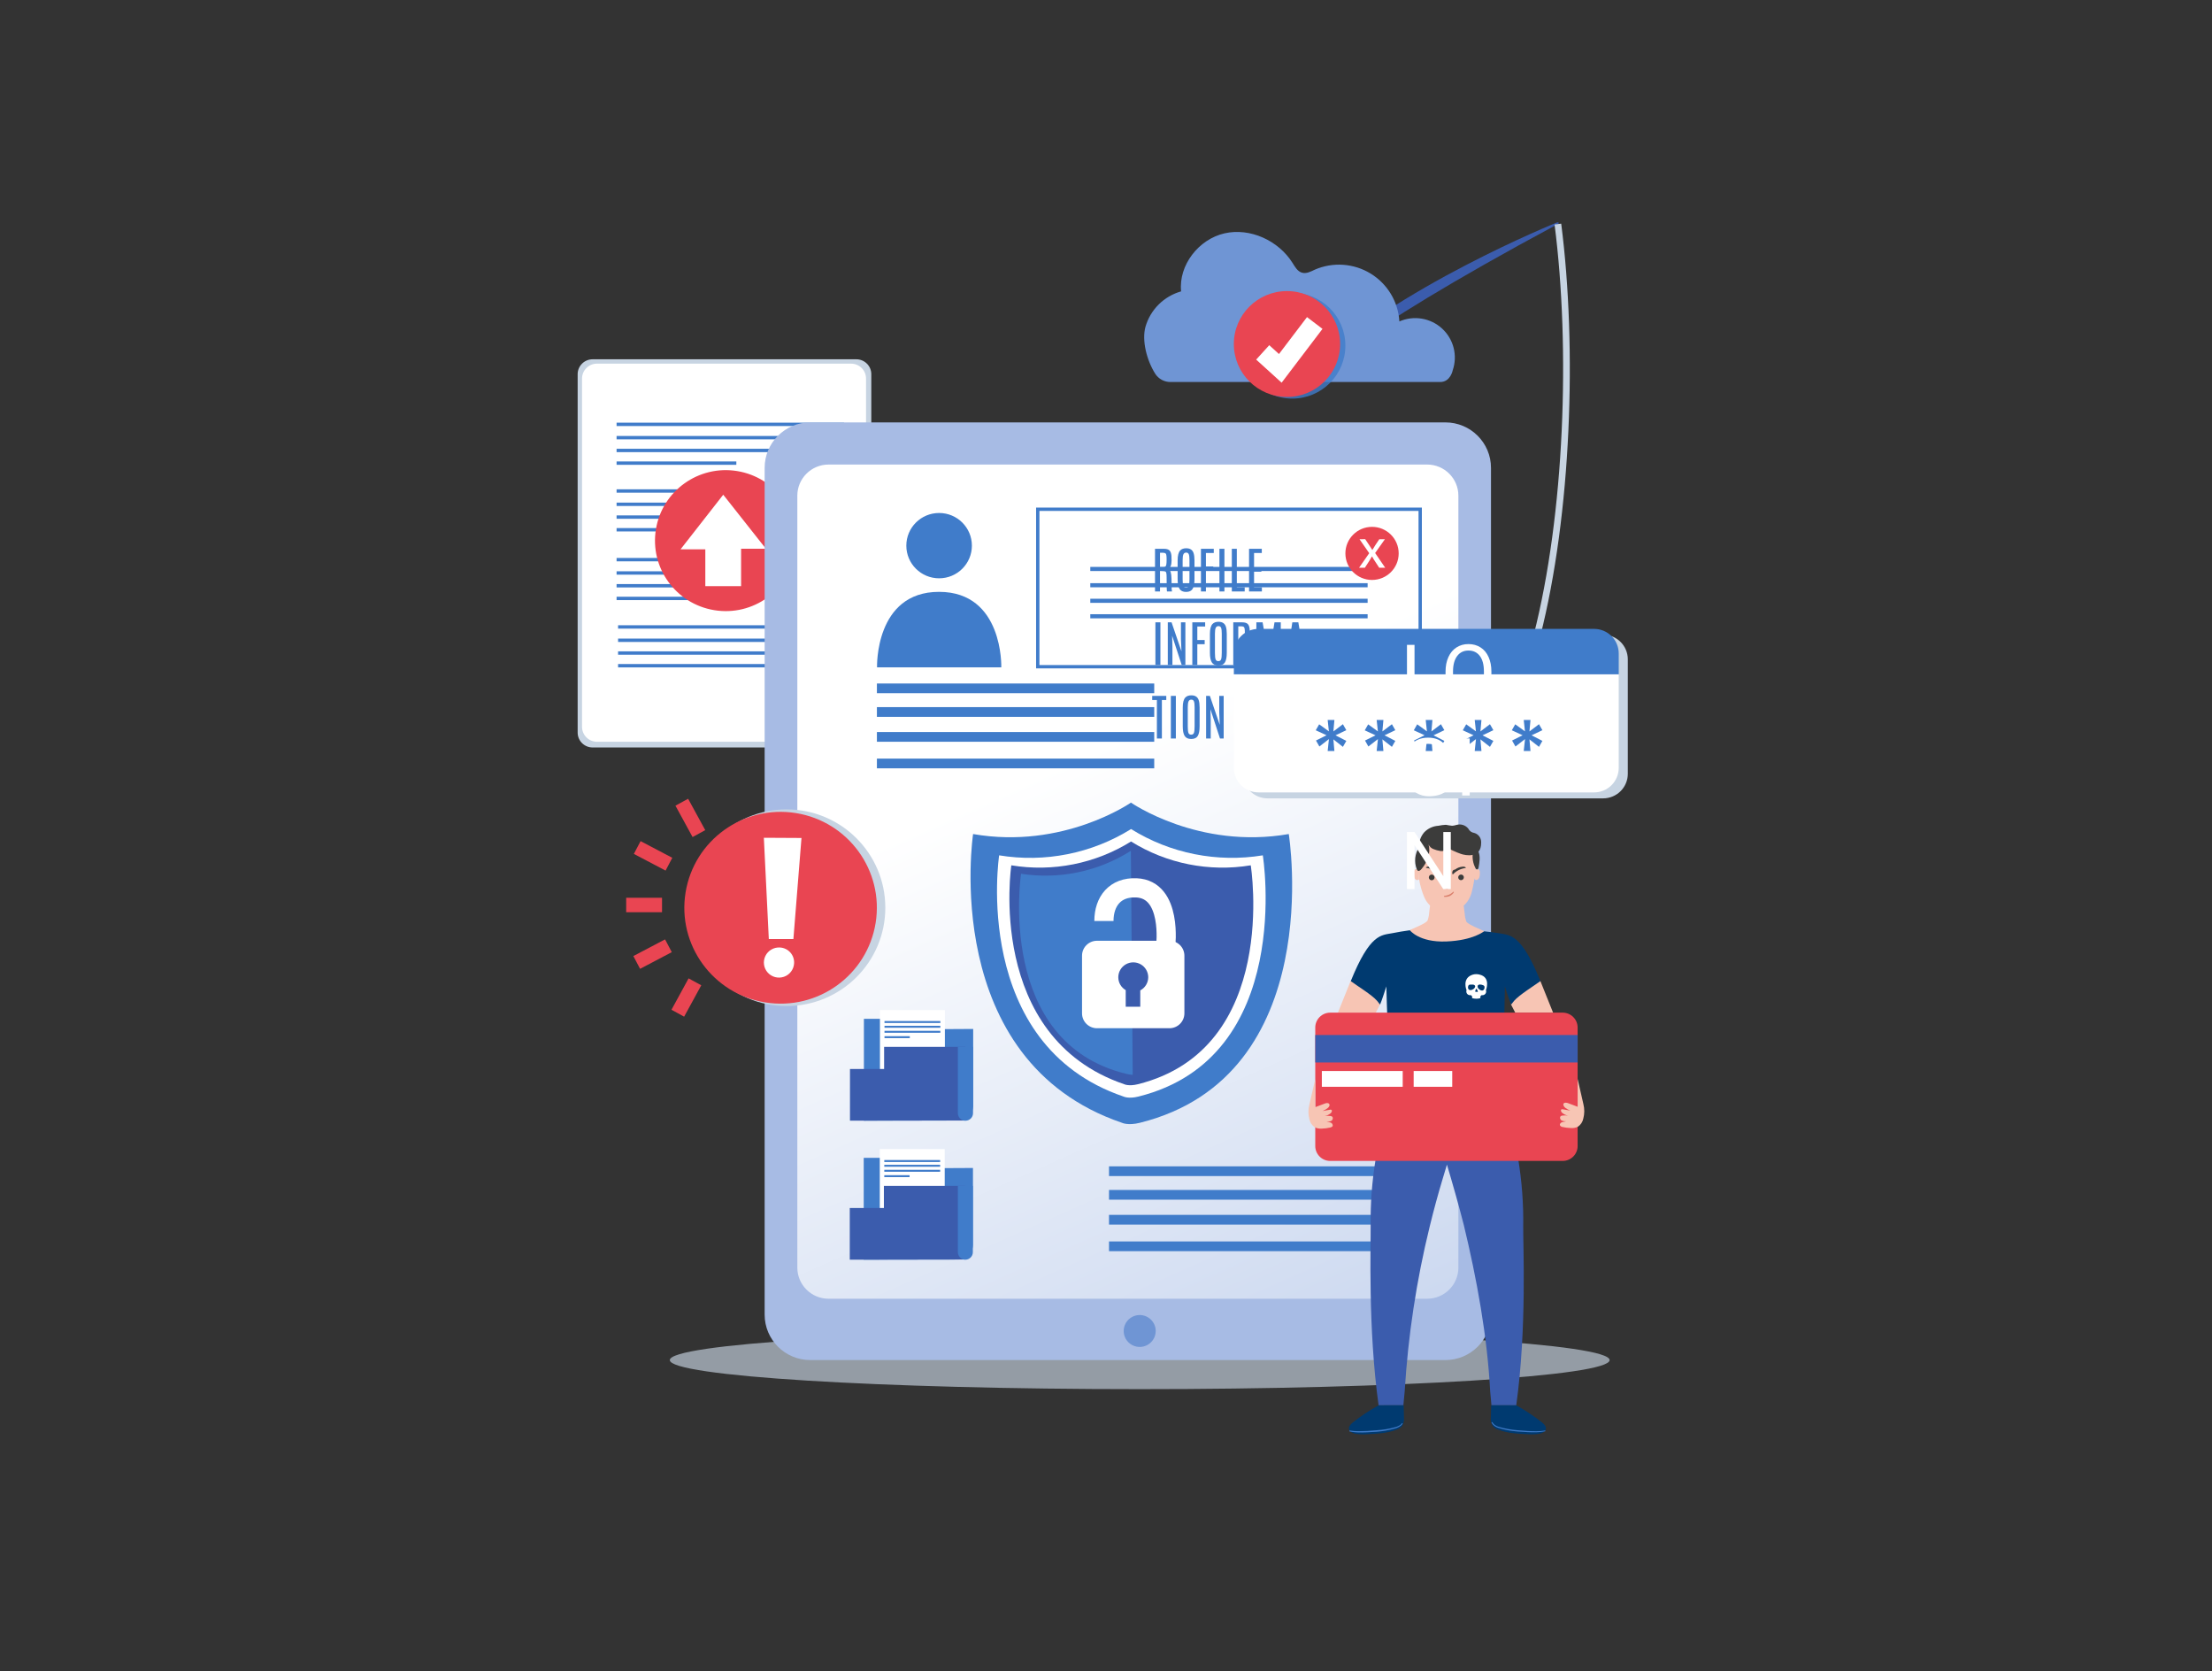 <svg width="331" height="250" viewBox="0 0 331 250" fill="none" xmlns="http://www.w3.org/2000/svg">
<rect x="0" y="0" width="331" height="250" fill="#333333" stroke="none"/>
<g clip-path="url(#clip0)">
<g style="mix-blend-mode:multiply">
<path d="M128.14 53.747H88.68C87.442 53.747 86.439 54.746 86.439 55.978V109.588C86.439 110.82 87.442 111.818 88.68 111.818H128.14C129.377 111.818 130.38 110.82 130.38 109.588V55.978C130.38 54.746 129.377 53.747 128.14 53.747Z" fill="#C7D4E2"/>
</g>
<path d="M127.351 54.399H89.334C88.097 54.399 87.094 55.398 87.094 56.63V108.731C87.094 109.963 88.097 110.962 89.334 110.962H127.351C128.589 110.962 129.591 109.963 129.591 108.731V56.63C129.591 55.398 128.589 54.399 127.351 54.399Z" fill="white"/>
<path d="M126.294 63.229H92.264V63.733H126.294V63.229Z" fill="#407CCA"/>
<path d="M126.294 65.219H92.264V65.723H126.294V65.219Z" fill="#407CCA"/>
<path d="M126.294 67.133H92.264V67.637H126.294V67.133Z" fill="#407CCA"/>
<path d="M110.184 69.029H92.264V69.533H110.184V69.029Z" fill="#407CCA"/>
<path d="M126.294 73.197H92.264V73.701H126.294V73.197Z" fill="#407CCA"/>
<path d="M126.294 75.186H92.264V75.691H126.294V75.186Z" fill="#407CCA"/>
<path d="M126.294 77.101H92.264V77.605H126.294V77.101Z" fill="#407CCA"/>
<path d="M126.294 78.997H92.264V79.501H126.294V78.997Z" fill="#407CCA"/>
<path d="M126.519 93.534H92.488V94.038H126.519V93.534Z" fill="#407CCA"/>
<path d="M126.519 95.528H92.488V96.032H126.519V95.528Z" fill="#407CCA"/>
<path d="M126.519 97.438H92.488V97.942H126.519V97.438Z" fill="#407CCA"/>
<path d="M126.519 99.334H92.488V99.838H126.519V99.334Z" fill="#407CCA"/>
<path d="M126.294 83.468H92.264V83.972H126.294V83.468Z" fill="#407CCA"/>
<path d="M126.294 85.462H92.264V85.966H126.294V85.462Z" fill="#407CCA"/>
<path d="M126.294 87.372H92.264V87.876H126.294V87.372Z" fill="#407CCA"/>
<path d="M109.543 89.268H92.264V89.772H109.543V89.268Z" fill="#407CCA"/>
<path d="M119.047 82.576C119.991 76.829 116.079 71.409 110.309 70.469C104.539 69.529 99.096 73.425 98.152 79.172C97.209 84.918 101.121 90.339 106.891 91.279C112.661 92.219 118.103 88.322 119.047 82.576Z" fill="#E94552"/>
<path d="M108.223 74.008L114.611 82.089H110.897V87.68H105.543V82.178H101.834L108.223 74.008Z" fill="white"/>
<g style="mix-blend-mode:multiply" opacity="0.65">
<path d="M170.545 207.807C209.378 207.807 240.859 205.862 240.859 203.461C240.859 201.061 209.378 199.115 170.545 199.115C131.711 199.115 100.23 201.061 100.23 203.461C100.23 205.862 131.711 207.807 170.545 207.807Z" fill="#C7D4E2"/>
</g>
<path d="M216.283 63.188H121.248C117.477 63.188 114.42 66.233 114.42 69.988V196.657C114.42 200.412 117.477 203.457 121.248 203.457H216.283C220.053 203.457 223.11 200.412 223.11 196.657V69.988C223.11 66.233 220.053 63.188 216.283 63.188Z" fill="#A7BBE4"/>
<path d="M213.553 69.493H123.988C121.405 69.493 119.311 71.579 119.311 74.151V189.625C119.311 192.198 121.405 194.283 123.988 194.283H213.553C216.136 194.283 218.23 192.198 218.23 189.625V74.151C218.23 71.579 216.136 69.493 213.553 69.493Z" fill="url(#paint0_linear)"/>
<path d="M172.94 199.107C172.94 199.579 172.8 200.04 172.536 200.433C172.273 200.825 171.898 201.131 171.461 201.312C171.023 201.493 170.541 201.54 170.076 201.448C169.611 201.356 169.184 201.128 168.848 200.795C168.513 200.461 168.285 200.035 168.193 199.572C168.1 199.109 168.148 198.629 168.329 198.193C168.51 197.757 168.818 197.384 169.212 197.122C169.606 196.859 170.069 196.719 170.543 196.719C171.179 196.721 171.788 196.973 172.237 197.42C172.686 197.867 172.939 198.474 172.94 199.107Z" fill="#6F95D4"/>
<path d="M131.24 99.83H149.832C149.832 99.83 150.177 88.546 140.527 88.537C130.877 88.528 131.24 99.83 131.24 99.83Z" fill="#407CCA"/>
<path d="M140.527 86.511C143.236 86.511 145.432 84.323 145.432 81.625C145.432 78.927 143.236 76.739 140.527 76.739C137.817 76.739 135.621 78.927 135.621 81.625C135.621 84.323 137.817 86.511 140.527 86.511Z" fill="#407CCA"/>
<path d="M172.717 102.248H131.219V103.702H172.717V102.248Z" fill="#407CCA"/>
<path d="M172.717 105.781H131.219V107.236H172.717V105.781Z" fill="#407CCA"/>
<path d="M172.717 109.507H131.219V110.962H172.717V109.507Z" fill="#407CCA"/>
<path d="M172.717 113.483H131.219V114.937H172.717V113.483Z" fill="#407CCA"/>
<path d="M207.45 174.477H165.951V175.931H207.45V174.477Z" fill="#407CCA"/>
<path d="M207.45 178.011H165.951V179.465H207.45V178.011Z" fill="#407CCA"/>
<path d="M207.45 181.736H165.951V183.191H207.45V181.736Z" fill="#407CCA"/>
<path d="M207.45 185.712H165.951V187.167H207.45V185.712Z" fill="#407CCA"/>
<path d="M169.24 120.06C169.24 120.06 159.11 127.118 145.612 124.767C145.612 124.767 140.464 158.615 167.887 167.962C167.887 167.962 168.783 168.409 170.575 167.962C198.692 160.957 192.85 124.767 192.85 124.767C179.351 127.118 169.226 120.06 169.226 120.06" fill="#407CCA"/>
<path d="M169.249 124.022C163.369 127.68 156.351 129.078 149.51 127.953C149.51 127.953 145.209 156.228 168.12 164.036C168.12 164.036 168.873 164.411 170.36 164.036C193.849 158.186 188.966 127.953 188.966 127.953C182.134 129.072 175.126 127.675 169.253 124.022" fill="white"/>
<path d="M169.253 125.878C163.916 129.202 157.543 130.471 151.333 129.447C151.333 129.447 147.435 155.108 168.223 162.193C168.223 162.193 168.908 162.532 170.27 162.193C191.59 156.884 187.16 129.447 187.16 129.447C180.949 130.472 174.577 129.203 169.24 125.878" fill="#3B5CAD"/>
<path d="M169.498 160.788C169.196 160.775 168.896 160.731 168.602 160.658C148.957 155.955 152.788 130.71 152.788 130.71C158.503 131.596 164.346 130.375 169.221 127.274L169.498 160.788Z" fill="#407CCA"/>
<path d="M174.991 140.732H164.154C162.917 140.732 161.914 141.731 161.914 142.963V151.587C161.914 152.82 162.917 153.818 164.154 153.818H174.991C176.228 153.818 177.231 152.82 177.231 151.587V142.963C177.231 141.731 176.228 140.732 174.991 140.732Z" fill="white"/>
<path d="M174.427 141.557C174.427 141.557 175.485 133.052 170.041 132.816C166.874 132.678 165.189 134.828 165.189 137.778" stroke="white" stroke-width="2.87" stroke-miterlimit="10"/>
<path d="M171.82 146.184C171.818 145.793 171.713 145.41 171.516 145.072C171.319 144.734 171.036 144.454 170.696 144.259C170.356 144.065 169.97 143.962 169.578 143.963C169.185 143.963 168.8 144.066 168.46 144.261C168.12 144.457 167.838 144.737 167.641 145.076C167.445 145.414 167.341 145.797 167.34 146.188C167.339 146.579 167.441 146.963 167.636 147.302C167.831 147.641 168.112 147.923 168.451 148.12V150.601H170.628V148.156C170.988 147.966 171.289 147.682 171.499 147.335C171.709 146.987 171.82 146.59 171.82 146.184Z" fill="#3B5CAD"/>
<g style="mix-blend-mode:multiply">
<path d="M117.706 150.499C125.864 150.499 132.477 143.912 132.477 135.788C132.477 127.663 125.864 121.077 117.706 121.077C109.549 121.077 102.936 127.663 102.936 135.788C102.936 143.912 109.549 150.499 117.706 150.499Z" fill="#C7D4E2"/>
</g>
<path d="M131.028 138.069C132.29 130.247 126.947 122.887 119.093 121.63C111.239 120.373 103.848 125.695 102.586 133.517C101.324 141.339 106.668 148.699 114.522 149.956C122.376 151.213 129.766 145.891 131.028 138.069Z" fill="#E94552"/>
<path d="M114.301 125.325L119.932 125.356L118.723 140.473H115.044L114.301 125.325Z" fill="white"/>
<path d="M118.826 144.122C118.799 144.567 118.641 144.994 118.371 145.349C118.101 145.705 117.731 145.972 117.309 146.118C116.886 146.264 116.429 146.282 115.997 146.17C115.564 146.057 115.174 145.82 114.877 145.487C114.579 145.154 114.388 144.741 114.326 144.3C114.265 143.858 114.336 143.409 114.531 143.008C114.726 142.607 115.035 142.272 115.421 142.047C115.807 141.821 116.251 141.714 116.698 141.74C116.995 141.754 117.288 141.827 117.557 141.955C117.826 142.083 118.066 142.264 118.265 142.486C118.463 142.707 118.615 142.967 118.711 143.248C118.807 143.529 118.846 143.826 118.826 144.122Z" fill="white"/>
<path d="M99.064 135.382H93.701" stroke="#E94552" stroke-width="2.16" stroke-miterlimit="10"/>
<path d="M100.098 129.278L95.353 126.783" stroke="#E94552" stroke-width="2.16" stroke-miterlimit="10"/>
<path d="M104.584 124.7L102.021 120.006" stroke="#E94552" stroke-width="2.16" stroke-miterlimit="10"/>
<path d="M100.022 141.481L95.277 143.975" stroke="#E94552" stroke-width="2.16" stroke-miterlimit="10"/>
<path d="M103.988 146.876L101.426 151.57" stroke="#E94552" stroke-width="2.16" stroke-miterlimit="10"/>
<path d="M233.129 33.508C200.116 51.222 197.289 56.322 197.289 56.322C196.057 55.978 196.303 55.251 196.303 55.251C208.493 43.155 233.04 33.254 233.04 33.254C233.04 33.254 233.488 33.312 233.129 33.508Z" fill="#3B5CAD"/>
<path d="M233.12 33.521C235.508 52.154 234.621 76.913 229.984 95.118" stroke="#C7D4E2" stroke-miterlimit="10"/>
<path d="M215.509 57.147H175.144C174.692 57.149 174.245 57.037 173.848 56.822C173.45 56.607 173.113 56.295 172.868 55.915C171.587 53.876 170.839 50.931 171.408 48.879C171.772 47.618 172.452 46.471 173.385 45.545C174.318 44.619 175.472 43.946 176.739 43.587C176.34 39.665 179.369 35.792 183.222 34.909C187.075 34.025 191.326 35.998 193.418 39.34C193.781 39.924 194.158 40.598 194.821 40.79C195.484 40.981 196.124 40.633 196.738 40.343C198.075 39.762 199.534 39.511 200.989 39.612C202.444 39.713 203.854 40.163 205.097 40.923C206.34 41.684 207.381 42.732 208.13 43.979C208.879 45.225 209.314 46.634 209.399 48.085C210.452 47.625 211.616 47.48 212.75 47.668C213.884 47.856 214.939 48.369 215.785 49.144C216.632 49.919 217.234 50.922 217.517 52.032C217.801 53.142 217.754 54.31 217.382 55.393C217.382 55.393 217.051 57.147 215.509 57.147Z" fill="#6F95D4"/>
<g style="mix-blend-mode:multiply" opacity="0.8">
<path d="M193.37 59.628C197.762 59.628 201.322 56.082 201.322 51.708C201.322 47.334 197.762 43.788 193.37 43.788C188.978 43.788 185.418 47.334 185.418 51.708C185.418 56.082 188.978 59.628 193.37 59.628Z" fill="#407CCA"/>
</g>
<path d="M192.581 59.382C196.973 59.382 200.533 55.837 200.533 51.463C200.533 47.089 196.973 43.543 192.581 43.543C188.189 43.543 184.629 47.089 184.629 51.463C184.629 55.837 188.189 59.382 192.581 59.382Z" fill="#E94552"/>
<path d="M188.951 52.716L191.581 55.103L196.737 48.317" stroke="white" stroke-width="2.91" stroke-miterlimit="10"/>
<path d="M129.273 167.65L143.386 167.619C143.68 167.619 143.971 167.561 144.243 167.449C144.515 167.337 144.761 167.172 144.97 166.965C145.178 166.758 145.343 166.512 145.455 166.241C145.568 165.971 145.626 165.681 145.626 165.388V153.925L134.354 153.988V152.413H129.273V167.65Z" fill="#407CCA"/>
<path d="M141.391 151.105H131.674V162.104H141.391V151.105Z" fill="white"/>
<path d="M144.478 167.623L144.46 156.603H132.297V159.913H127.189V167.646" fill="#3B5CAD"/>
<path d="M145.603 156.607V166.53C145.602 166.827 145.483 167.111 145.272 167.321C145.062 167.531 144.776 167.649 144.478 167.65C144.329 167.652 144.181 167.624 144.043 167.569C143.905 167.513 143.779 167.431 143.673 167.327C143.567 167.223 143.482 167.099 143.424 166.962C143.367 166.825 143.337 166.679 143.336 166.53V156.607H145.603Z" fill="#407CCA"/>
<path d="M140.711 152.739H132.355V153.033H140.711V152.739Z" fill="#407CCA"/>
<path d="M140.711 153.452H132.355V153.747H140.711V153.452Z" fill="#407CCA"/>
<path d="M140.711 154.202H132.355V154.496H140.711V154.202Z" fill="#407CCA"/>
<path d="M136.141 155.005H132.355V155.3H136.141V155.005Z" fill="#407CCA"/>
<path d="M129.246 188.443L143.354 188.416C143.946 188.41 144.512 188.173 144.931 187.756C145.35 187.339 145.588 186.775 145.594 186.185V174.722L134.322 174.78V173.205H129.246V188.443Z" fill="#407CCA"/>
<path d="M141.366 171.898H131.648V182.896H141.366V171.898Z" fill="white"/>
<path d="M144.447 188.416L144.433 177.399H132.265V180.706H127.158V188.443" fill="#3B5CAD"/>
<path d="M145.576 177.399V187.323C145.575 187.619 145.456 187.904 145.245 188.113C145.035 188.323 144.749 188.441 144.451 188.443C144.155 188.439 143.872 188.32 143.663 188.11C143.455 187.901 143.337 187.618 143.336 187.323V177.399H145.576Z" fill="#407CCA"/>
<path d="M140.68 173.535H132.324V173.83H140.68V173.535Z" fill="#407CCA"/>
<path d="M140.68 174.245H132.324V174.539H140.68V174.245Z" fill="#407CCA"/>
<path d="M140.68 174.994H132.324V175.289H140.68V174.994Z" fill="#407CCA"/>
<path d="M136.11 175.798H132.324V176.092H136.11V175.798Z" fill="#407CCA"/>
<path d="M212.517 76.181H155.289V99.736H212.517V76.181Z" stroke="#407CCA" stroke-width="0.5" stroke-miterlimit="10"/>
<path d="M172.834 82.098H174.171C174.55 82.098 174.823 82.176 174.99 82.333C175.157 82.49 175.257 82.757 175.291 83.134C175.305 83.288 175.312 83.53 175.312 83.858C175.312 84.184 175.269 84.459 175.182 84.681C175.097 84.903 174.946 85.047 174.729 85.112C174.888 85.138 175.009 85.223 175.091 85.365C175.173 85.506 175.231 85.73 175.265 86.039C175.299 86.346 175.316 86.804 175.316 87.413C175.316 88.019 175.335 88.373 175.374 88.474H174.628C174.589 88.397 174.57 87.681 174.57 86.326C174.57 85.869 174.525 85.605 174.436 85.532C174.346 85.457 174.211 85.42 174.03 85.42L173.584 85.394V88.474H172.834V82.098ZM174.57 83.659C174.57 83.169 174.525 82.885 174.436 82.808C174.349 82.73 174.222 82.692 174.055 82.692H173.584V84.844H174.062C174.207 84.844 174.314 84.816 174.381 84.76C174.449 84.705 174.497 84.599 174.526 84.442C174.555 84.285 174.57 84.038 174.57 83.703V83.659ZM176.218 83.829C176.218 83.105 176.349 82.607 176.609 82.337C176.815 82.124 177.113 82.018 177.504 82.018C178.074 82.018 178.439 82.252 178.598 82.721C178.693 82.999 178.74 83.368 178.74 83.829V86.641C178.74 87.305 178.647 87.789 178.461 88.094C178.275 88.396 177.949 88.547 177.483 88.547C177.019 88.547 176.692 88.394 176.501 88.09C176.312 87.786 176.218 87.303 176.218 86.641V83.829ZM177.99 83.786C177.99 83.378 177.957 83.089 177.892 82.92C177.827 82.749 177.695 82.663 177.497 82.663C177.299 82.663 177.161 82.75 177.084 82.924C177.007 83.097 176.968 83.384 176.968 83.782V86.648C176.968 87.134 177.002 87.465 177.07 87.641C177.137 87.815 177.274 87.902 177.479 87.902C177.684 87.902 177.821 87.814 177.888 87.637C177.956 87.459 177.99 87.129 177.99 86.648V83.786ZM179.707 82.098H181.627V82.724H180.453V84.739H181.555V85.373H180.453V88.474H179.707V82.098ZM182.472 82.098H183.221V88.474H182.472V82.098ZM184.327 82.098H185.076V87.855H186.254V88.474H184.327V82.098ZM186.906 82.098H188.812V82.721H187.656V84.902H188.75V85.525H187.656V87.851H188.826V88.474H186.906V82.098ZM172.892 93.098H173.642V99.474H172.892V93.098ZM176.715 93.098H177.378V99.474H176.827L175.396 95.097L175.439 96.706V99.474H174.747V93.098H175.312L176.791 97.438L176.715 95.594V93.098ZM178.417 93.098H180.338V93.724H179.164V95.739H180.265V96.373H179.164V99.474H178.417V93.098ZM181.051 94.829C181.051 94.105 181.182 93.607 181.443 93.337C181.648 93.124 181.946 93.018 182.337 93.018C182.907 93.018 183.272 93.252 183.432 93.721C183.526 93.999 183.573 94.368 183.573 94.829V97.641C183.573 98.305 183.48 98.789 183.294 99.094C183.108 99.396 182.782 99.547 182.316 99.547C181.852 99.547 181.525 99.394 181.334 99.09C181.145 98.786 181.051 98.303 181.051 97.641V94.829ZM182.823 94.786C182.823 94.378 182.79 94.089 182.725 93.92C182.66 93.749 182.528 93.663 182.33 93.663C182.132 93.663 181.994 93.75 181.917 93.924C181.84 94.097 181.801 94.384 181.801 94.782V97.648C181.801 98.134 181.835 98.465 181.903 98.641C181.97 98.815 182.107 98.902 182.312 98.902C182.517 98.902 182.654 98.814 182.722 98.637C182.789 98.459 182.823 98.129 182.823 97.648V94.786ZM184.544 93.098H185.881C186.26 93.098 186.533 93.176 186.7 93.333C186.866 93.49 186.967 93.757 187 94.134C187.015 94.288 187.022 94.53 187.022 94.858C187.022 95.184 186.979 95.459 186.892 95.681C186.807 95.903 186.656 96.047 186.439 96.112C186.598 96.138 186.719 96.223 186.801 96.365C186.883 96.506 186.941 96.73 186.975 97.039C187.009 97.346 187.026 97.804 187.026 98.413C187.026 99.019 187.045 99.373 187.084 99.474H186.337C186.299 99.397 186.279 98.681 186.279 97.326C186.279 96.869 186.235 96.605 186.145 96.532C186.056 96.457 185.921 96.42 185.74 96.42L185.294 96.394V99.474H184.544V93.098ZM186.279 94.659C186.279 94.169 186.235 93.885 186.145 93.808C186.058 93.73 185.932 93.692 185.765 93.692H185.294V95.844H185.772C185.917 95.844 186.023 95.816 186.091 95.76C186.159 95.705 186.207 95.599 186.236 95.442C186.265 95.285 186.279 95.038 186.279 94.703V94.659ZM190.714 93.098H191.652V99.474H190.986V96.916L191.047 94.532L190.181 99.463H189.504L188.602 94.532L188.663 96.916V99.474H188V93.098H188.935L189.848 98.34L190.714 93.098ZM193.381 93.098H194.283L195.337 99.474H194.63L194.449 98.257H193.294L193.127 99.474H192.413L193.381 93.098ZM193.377 97.648H194.355L193.852 94.279H193.841L193.377 97.648ZM172.414 104.098H174.519V104.721H173.863V110.474H173.117V104.721H172.414V104.098ZM175.204 104.098H175.954V110.474H175.204V104.098ZM176.986 105.829C176.986 105.105 177.117 104.607 177.378 104.337C177.583 104.124 177.881 104.018 178.272 104.018C178.842 104.018 179.207 104.252 179.367 104.721C179.461 104.998 179.508 105.368 179.508 105.829V108.641C179.508 109.305 179.415 109.789 179.229 110.094C179.043 110.396 178.717 110.547 178.251 110.547C177.787 110.547 177.46 110.394 177.269 110.09C177.08 109.786 176.986 109.303 176.986 108.641V105.829ZM178.758 105.786C178.758 105.378 178.725 105.089 178.66 104.92C178.595 104.748 178.463 104.663 178.265 104.663C178.067 104.663 177.929 104.75 177.852 104.924C177.775 105.098 177.736 105.384 177.736 105.782V108.648C177.736 109.134 177.77 109.464 177.838 109.641C177.905 109.815 178.042 109.902 178.247 109.902C178.452 109.902 178.589 109.814 178.656 109.637C178.724 109.458 178.758 109.129 178.758 108.648V105.786ZM182.446 104.098H183.109V110.474H182.558L181.127 106.097L181.171 107.706V110.474H180.479V104.098H181.044L182.522 108.438L182.446 106.594V104.098Z" fill="#407CCA"/>
<path d="M204.649 84.806H163.15V85.422H204.649V84.806Z" fill="#407CCA"/>
<path d="M204.649 87.238H163.15V87.854H204.649V87.238Z" fill="#407CCA"/>
<path d="M204.649 89.567H163.15V90.183H204.649V89.567Z" fill="#407CCA"/>
<path d="M204.649 91.883H163.15V92.499H204.649V91.883Z" fill="#407CCA"/>
<path d="M205.309 86.756C207.512 86.756 209.297 84.978 209.297 82.785C209.297 80.592 207.512 78.814 205.309 78.814C203.107 78.814 201.322 80.592 201.322 82.785C201.322 84.978 203.107 86.756 205.309 86.756Z" fill="#E94552"/>
<path d="M204.288 80.657L204.897 81.571C205.054 81.808 205.188 82.018 205.345 82.263H205.367C205.511 82.009 205.654 81.79 205.793 81.562L206.393 80.67H207.231L205.775 82.727L207.276 84.927H206.38L205.753 83.968C205.587 83.722 205.443 83.486 205.305 83.227C205.161 83.486 205.013 83.713 204.857 83.968L204.238 84.927H203.369L204.888 82.754L203.441 80.67L204.288 80.657Z" fill="white"/>
<path d="M230.496 146.746L232.404 151.493H226.742L226.105 150.266C226.105 150.266 226.217 147.924 228.009 147.081C229.801 146.237 230.496 146.746 230.496 146.746Z" fill="#F7C5B4"/>
<path d="M202.11 146.746L200.201 151.494H205.864L206.5 150.266C206.5 150.266 206.375 147.928 204.592 147.09C202.809 146.251 202.11 146.746 202.11 146.746Z" fill="#F7C5B4"/>
<path d="M227.932 183.481C228.035 176.692 226.918 169.939 224.635 163.541L219.864 163.956C216.038 164.151 212.201 164.012 208.4 163.541C206.117 169.936 205.001 176.686 205.102 183.472C205.138 186.149 204.681 198.642 206.289 210.221H209.999L210.196 208.128C210.7 199.813 211.953 191.559 213.941 183.468C214.539 181.014 215.203 178.576 215.935 176.155L216.517 174.223C217.23 176.583 218.394 180.67 219.044 183.267C220.975 191.258 222.561 199.923 222.987 208.128L223.179 210.221H226.889C228.501 198.66 227.897 186.149 227.932 183.481Z" fill="#3B5CAD"/>
<path d="M226.888 210.23C228.264 210.986 229.574 211.857 230.804 212.831C231.082 213.081 231.377 213.398 231.324 213.764C231.27 214.13 230.844 214.375 230.459 214.46C229.849 214.575 229.227 214.605 228.609 214.549C227.117 214.482 225.594 214.411 224.205 213.871C223.893 213.771 223.614 213.591 223.394 213.349C223.129 212.923 223.023 212.417 223.094 211.921L223.134 210.226" fill="#003A70"/>
<path d="M206.289 210.23C204.914 210.985 203.606 211.856 202.378 212.831C202.1 213.081 201.8 213.398 201.854 213.764C201.908 214.13 202.333 214.375 202.719 214.46C203.33 214.575 203.954 214.605 204.573 214.549C206.061 214.482 207.584 214.411 208.973 213.871C209.285 213.77 209.566 213.59 209.788 213.349C210.05 212.921 210.154 212.417 210.084 211.921L210.044 210.226" fill="#003A70"/>
<path d="M231.204 214.112C231.204 214.112 231.083 214.138 230.854 214.174C230.542 214.219 230.228 214.247 229.913 214.259C229.129 214.286 228.095 214.219 227.055 214.143C226.102 214.07 225.159 213.89 224.246 213.608C223.93 213.52 223.642 213.351 223.413 213.117C223.331 213.025 223.261 212.925 223.202 212.818C223.199 212.811 223.196 212.803 223.196 212.795C223.195 212.787 223.196 212.779 223.198 212.772C223.201 212.764 223.205 212.757 223.21 212.751C223.215 212.746 223.222 212.741 223.229 212.737C223.236 212.734 223.243 212.731 223.251 212.73C223.259 212.729 223.267 212.73 223.274 212.732C223.282 212.734 223.289 212.737 223.295 212.742C223.301 212.747 223.306 212.753 223.31 212.76C223.37 212.858 223.441 212.949 223.52 213.032C223.742 213.237 224.011 213.383 224.304 213.456C225.208 213.722 226.138 213.889 227.078 213.956C228.108 214.045 229.143 214.121 229.913 214.107C230.341 214.109 230.768 214.074 231.19 214.005C231.205 214.002 231.22 214.005 231.233 214.013C231.245 214.022 231.254 214.035 231.257 214.049C231.26 214.064 231.257 214.079 231.249 214.092C231.24 214.104 231.227 214.113 231.213 214.116L231.204 214.112Z" fill="#407CCA"/>
<path d="M201.993 214C202.408 214.067 202.827 214.102 203.247 214.103C204.174 214.101 205.099 214.052 206.02 213.956C206.942 213.903 207.855 213.753 208.744 213.509C209.034 213.44 209.309 213.319 209.555 213.153C209.641 213.082 209.718 213.001 209.784 212.912C209.795 212.901 209.81 212.895 209.826 212.895C209.842 212.895 209.857 212.901 209.869 212.912C209.879 212.922 209.885 212.937 209.885 212.952C209.885 212.967 209.879 212.981 209.869 212.992C209.802 213.094 209.72 213.185 209.627 213.264C209.375 213.457 209.087 213.598 208.78 213.679C207.882 213.942 206.958 214.109 206.025 214.179C205.008 214.25 203.995 214.313 203.229 214.286C202.92 214.274 202.612 214.246 202.306 214.201C202.082 214.165 201.961 214.139 201.961 214.139C201.947 214.134 201.935 214.126 201.927 214.113C201.919 214.101 201.915 214.086 201.917 214.072C201.913 214.061 201.913 214.05 201.916 214.04C201.919 214.029 201.924 214.02 201.932 214.012C201.94 214.005 201.95 214 201.961 213.998C201.972 213.996 201.983 213.996 201.993 214Z" fill="#407CCA"/>
<path d="M222.304 163.844L222.362 164.098C222.457 164.459 222.581 164.811 222.734 165.151C222.797 165.294 222.886 165.442 222.963 165.598C223.143 165.912 223.35 166.211 223.581 166.49C223.816 166.765 224.072 167.022 224.347 167.257C224.486 167.36 224.611 167.472 224.746 167.561C224.88 167.65 225.001 167.735 225.122 167.802C225.313 167.92 225.512 168.024 225.718 168.114L225.951 168.217C225.971 168.226 225.986 168.242 225.995 168.262C226.003 168.281 226.003 168.304 225.996 168.324C225.987 168.343 225.972 168.357 225.953 168.366C225.934 168.374 225.912 168.375 225.893 168.369L225.642 168.279C225.423 168.2 225.21 168.105 225.006 167.994C224.715 167.837 224.44 167.654 224.181 167.449C223.591 166.974 223.102 166.385 222.743 165.718C222.66 165.565 222.585 165.407 222.519 165.245C222.457 165.099 222.403 164.951 222.358 164.799C222.284 164.578 222.228 164.351 222.192 164.121C222.165 163.96 222.152 163.866 222.152 163.866C222.15 163.856 222.15 163.846 222.152 163.836C222.154 163.826 222.158 163.817 222.164 163.809C222.17 163.8 222.177 163.793 222.186 163.788C222.195 163.782 222.204 163.779 222.214 163.777C222.235 163.775 222.256 163.78 222.273 163.793C222.29 163.805 222.301 163.824 222.304 163.844Z" fill="#407CCA"/>
<path d="M210.983 163.875L210.943 164.13C210.905 164.359 210.85 164.586 210.777 164.808C210.732 164.959 210.678 165.108 210.616 165.254C210.553 165.41 210.473 165.566 210.392 165.727C210.208 166.056 209.997 166.37 209.76 166.664C209.514 166.952 209.243 167.218 208.95 167.458C208.693 167.664 208.419 167.846 208.13 168.002C207.925 168.113 207.712 168.208 207.494 168.288L207.243 168.377C207.222 168.386 207.2 168.385 207.18 168.377C207.159 168.369 207.143 168.353 207.135 168.333C207.127 168.313 207.127 168.29 207.135 168.27C207.144 168.25 207.16 168.234 207.18 168.226L207.413 168.123C207.618 168.032 207.817 167.928 208.009 167.811C208.13 167.744 208.255 167.659 208.385 167.57C208.515 167.48 208.645 167.369 208.784 167.266C209.059 167.031 209.315 166.774 209.55 166.499C209.78 166.218 209.986 165.92 210.168 165.606C210.244 165.455 210.334 165.307 210.397 165.16C210.461 165.025 210.517 164.886 210.567 164.745C210.647 164.537 210.714 164.324 210.768 164.107L210.827 163.853C210.829 163.843 210.833 163.834 210.838 163.826C210.844 163.819 210.851 163.812 210.86 163.807C210.868 163.802 210.878 163.799 210.887 163.797C210.897 163.796 210.907 163.797 210.916 163.799C210.935 163.802 210.952 163.81 210.964 163.824C210.977 163.838 210.984 163.857 210.983 163.875Z" fill="#407CCA"/>
<path d="M207.449 147.558C207.449 147.558 206.764 149.736 206.508 150.276L206.056 149.709C205.285 148.817 203.077 147.478 202.127 146.769C205.008 139.63 206.715 139.915 208.3 139.607C209.138 139.442 210.115 139.273 210.957 139.161C216.293 138.345 224.33 139.607 224.33 139.607C225.916 139.915 227.623 139.607 230.504 146.769C229.554 147.46 227.345 148.826 226.575 149.709L226.127 150.28C225.871 149.74 225.186 147.563 225.186 147.563V148.089C225.074 153.162 224.975 157.714 224.863 162.787C224.863 163.112 224.809 163.496 224.523 163.648C224.523 163.648 221.978 164.13 215.966 164.13C215.966 164.13 208.489 164.09 208.211 163.447C208.136 163.27 208.094 163.081 208.085 162.889L207.924 159.414C207.857 157.905 207.79 156.393 207.718 154.885C207.561 152.06 207.449 147.558 207.449 147.558Z" fill="#003A70"/>
<path d="M218.848 134.052C218.955 134.945 219.066 135.826 219.179 136.698C219.202 137.096 219.283 137.488 219.421 137.863C219.663 138.309 221.688 139.081 222.087 139.299C222.087 139.299 220.496 140.678 216.41 140.839C212.325 140.999 210.949 139.139 210.949 139.139C211.348 138.92 213.373 138.166 213.615 137.702C213.753 137.328 213.834 136.935 213.857 136.537C213.969 135.645 214.081 134.775 214.188 133.896" fill="#F7C5B4"/>
<path d="M220.797 126.507C221.124 128.292 220.658 131.821 220.282 133.222C220.163 133.804 219.928 134.356 219.592 134.847C219.034 135.618 218.206 136.153 217.271 136.345C216.336 136.538 215.362 136.374 214.543 135.886C213.916 135.487 213.424 134.908 213.132 134.226C212.385 132.462 212.077 130.544 212.236 128.636C212.236 128.636 212.025 123.683 217.11 123.683C217.133 123.696 220.251 123.576 220.797 126.507Z" fill="#F7C5B4"/>
<path d="M212.35 131.536C212.285 131.606 212.195 131.649 212.099 131.655C212.003 131.661 211.908 131.629 211.835 131.567C211.695 131.435 211.606 131.258 211.584 131.067C211.547 130.884 211.531 130.696 211.539 130.509C211.535 130.374 211.576 130.241 211.655 130.13C211.699 130.079 211.757 130.042 211.821 130.023C211.885 130.004 211.954 130.004 212.018 130.023C212.082 130.044 212.139 130.083 212.182 130.134C212.226 130.185 212.254 130.247 212.265 130.313L212.35 131.536Z" fill="#F7C5B4"/>
<path d="M220.607 130.42C220.647 130.291 220.733 130.041 220.858 130.001C220.941 129.984 221.027 129.986 221.109 130.007C221.192 130.028 221.268 130.067 221.333 130.121C221.411 130.232 221.45 130.365 221.445 130.5C221.454 130.687 221.44 130.874 221.405 131.058C221.383 131.25 221.292 131.427 221.149 131.558C221.077 131.621 220.983 131.653 220.887 131.647C220.792 131.641 220.702 131.598 220.639 131.527C220.502 131.172 220.491 130.782 220.607 130.42Z" fill="#F7C5B4"/>
<path d="M213.749 126.239C213.939 126.907 213.922 127.616 213.7 128.274C213.48 128.934 213.124 129.542 212.656 130.059C212.526 130.202 212.334 130.349 212.163 130.255C212.087 130.198 212.03 130.119 212.002 130.027C211.797 129.494 211.721 128.919 211.778 128.351C211.836 127.782 212.026 127.235 212.334 126.752C212.303 125.939 212.578 125.144 213.104 124.522C213.661 123.933 214.422 123.579 215.232 123.531C215.605 123.451 215.985 123.402 216.366 123.384C216.669 123.449 216.976 123.496 217.284 123.527C217.611 123.527 217.92 123.384 218.243 123.344C218.519 123.315 218.797 123.356 219.053 123.462C219.308 123.568 219.534 123.736 219.708 123.95C219.791 124.124 219.917 124.275 220.073 124.389C220.23 124.502 220.412 124.576 220.604 124.602C220.898 124.684 221.158 124.859 221.344 125.1C221.53 125.341 221.634 125.636 221.639 125.94V126.097C221.639 128.426 219.332 127.993 218.583 127.73C217.789 127.449 217.025 127.088 216.303 126.654C216.196 126.744 216.263 126.913 216.231 127.047C216.21 127.113 216.171 127.172 216.118 127.217C216.065 127.262 216 127.291 215.931 127.301C215.795 127.326 215.655 127.326 215.519 127.301C215.164 127.246 214.816 127.149 214.484 127.011C214.162 126.886 213.903 126.639 213.763 126.324" fill="#3C3C3B"/>
<g style="mix-blend-mode:multiply">
<path d="M218.918 135.618C218.243 136.19 217.387 136.503 216.501 136.503C215.615 136.503 214.759 136.19 214.084 135.618C214.084 135.618 214.393 137.269 216.561 137.283C218.649 137.301 218.918 135.618 218.918 135.618Z" fill="#F7C5B4"/>
</g>
<path d="M220.392 127.596C220.281 128.381 220.422 129.18 220.796 129.88C220.84 129.961 220.899 130.05 220.988 130.063C221.028 130.067 221.068 130.059 221.103 130.039C221.138 130.02 221.167 129.991 221.185 129.956C221.223 129.887 221.248 129.811 221.257 129.733C221.4 128.939 221.539 128.087 221.212 127.341C221.192 127.285 221.158 127.234 221.114 127.194C221.059 127.152 220.991 127.13 220.921 127.132C220.778 127.135 220.642 127.194 220.542 127.296C220.441 127.397 220.385 127.534 220.383 127.676" fill="#3C3C3B"/>
<g style="mix-blend-mode:multiply" opacity="0.48">
<path d="M224.491 163.626C224.491 163.626 219.482 164.219 216.306 164.107C213.129 163.996 209.38 163.987 208.398 163.541C208.398 163.541 215.49 166.075 224.491 163.626Z" fill="#3B5CAD"/>
</g>
<path d="M214.662 131.25C214.663 131.334 214.638 131.416 214.592 131.487C214.546 131.557 214.48 131.612 214.402 131.645C214.324 131.678 214.239 131.687 214.156 131.671C214.073 131.655 213.997 131.615 213.937 131.556C213.877 131.497 213.836 131.421 213.819 131.339C213.802 131.256 213.81 131.171 213.843 131.093C213.875 131.016 213.929 130.949 213.999 130.902C214.069 130.856 214.152 130.831 214.236 130.831C214.348 130.831 214.456 130.875 214.536 130.953C214.615 131.032 214.661 131.138 214.662 131.25Z" fill="#3C3C3B"/>
<path d="M218.203 131.246C218.203 131.329 218.228 131.41 218.274 131.479C218.32 131.548 218.386 131.601 218.463 131.633C218.54 131.665 218.625 131.673 218.706 131.657C218.788 131.641 218.863 131.601 218.922 131.542C218.981 131.483 219.021 131.409 219.037 131.327C219.054 131.246 219.045 131.162 219.013 131.085C218.981 131.008 218.927 130.943 218.858 130.897C218.789 130.851 218.708 130.826 218.624 130.826C218.513 130.826 218.405 130.87 218.326 130.949C218.247 131.028 218.203 131.134 218.203 131.246Z" fill="#3C3C3B"/>
<path d="M216.453 131.045C216.453 131.045 216.453 131.081 216.453 131.13C216.453 131.179 216.431 131.277 216.418 131.38C216.418 131.585 216.364 131.866 216.332 132.143C216.332 132.281 216.332 132.419 216.297 132.549C216.261 132.678 216.297 132.74 216.364 132.776C216.424 132.816 216.491 132.846 216.561 132.865L216.651 132.892C216.667 132.898 216.681 132.91 216.689 132.926C216.698 132.942 216.7 132.96 216.695 132.977C216.69 132.991 216.681 133.002 216.669 133.01C216.657 133.018 216.643 133.022 216.628 133.022H216.53C216.431 133.017 216.335 132.992 216.247 132.946C216.178 132.902 216.125 132.836 216.099 132.758C216.084 132.685 216.084 132.609 216.099 132.535C216.099 132.401 216.131 132.259 216.149 132.12C216.189 131.839 216.229 131.562 216.27 131.353C216.292 131.25 216.315 131.165 216.332 131.098C216.341 131.065 216.351 131.032 216.364 131C216.371 130.987 216.384 130.976 216.399 130.971C216.414 130.966 216.43 130.967 216.444 130.974C216.453 130.983 216.459 130.995 216.46 131.008C216.462 131.021 216.459 131.034 216.453 131.045Z" fill="#DA806C"/>
<path d="M217.552 133.481C217.512 133.557 217.463 133.628 217.404 133.691C217.276 133.83 217.125 133.944 216.956 134.03C216.781 134.11 216.593 134.156 216.4 134.164C216.314 134.173 216.227 134.173 216.141 134.164C216.12 134.164 216.101 134.156 216.087 134.141C216.072 134.127 216.064 134.108 216.064 134.088C216.064 134.068 216.072 134.048 216.087 134.034C216.101 134.02 216.12 134.012 216.141 134.012C216.384 133.99 216.621 133.928 216.844 133.829C216.996 133.76 217.139 133.671 217.27 133.566C217.331 133.518 217.389 133.468 217.444 133.414C217.458 133.402 217.475 133.395 217.494 133.395C217.512 133.395 217.53 133.402 217.543 133.414C217.552 133.426 217.556 133.44 217.556 133.454C217.556 133.469 217.552 133.483 217.543 133.494L217.552 133.481Z" fill="#DA806C"/>
<path d="M215.378 130.786C215.424 130.678 215.438 130.56 215.418 130.444C215.398 130.329 215.345 130.221 215.266 130.135L215.212 130.188L215.082 130.05L215.015 130.077C214.687 129.813 214.285 129.657 213.864 129.63C213.774 129.619 213.683 129.625 213.596 129.648C213.509 129.672 213.428 129.713 213.357 129.769C213.392 129.808 213.44 129.833 213.492 129.84C214.188 129.94 214.83 130.27 215.315 130.777C215.315 130.777 215.36 130.826 215.378 130.786Z" fill="#3C3C3B"/>
<path d="M217.36 130.786C217.313 130.679 217.299 130.561 217.319 130.446C217.339 130.331 217.392 130.225 217.472 130.139L217.521 130.193L217.655 130.054L217.718 130.094C218.046 129.831 218.449 129.675 218.869 129.648C218.959 129.636 219.05 129.642 219.137 129.666C219.224 129.69 219.305 129.731 219.376 129.787C219.338 129.822 219.291 129.846 219.241 129.858C218.545 129.958 217.903 130.288 217.418 130.795C217.418 130.795 217.373 130.826 217.36 130.786Z" fill="#3C3C3B"/>
<path d="M233.833 151.485H199.054C197.817 151.485 196.814 152.484 196.814 153.716V171.438C196.814 172.671 197.817 173.669 199.054 173.669H233.833C235.07 173.669 236.073 172.671 236.073 171.438V153.716C236.073 152.484 235.07 151.485 233.833 151.485Z" fill="#E94552"/>
<path d="M236.073 154.831H196.814V158.94H236.073V154.831Z" fill="#3B5CAD"/>
<path d="M209.899 160.217H197.799V162.577H209.899V160.217Z" fill="white"/>
<path d="M217.309 160.217H211.539V162.577H217.309V160.217Z" fill="white"/>
<path d="M236.939 165.178L236.074 161.399V165.035V165.566C235.626 165.41 235.097 165.178 234.636 165.022C234.412 164.946 234.112 164.893 233.977 165.084C233.843 165.276 234.035 165.584 234.246 165.736C234.471 165.902 234.716 166.039 234.976 166.142L233.919 165.955C233.835 165.925 233.743 165.925 233.659 165.955C233.489 166.062 233.601 166.329 233.753 166.463C234.003 166.688 234.316 166.832 234.649 166.878C234.378 166.851 234.105 166.851 233.834 166.878C233.738 166.879 233.645 166.907 233.565 166.958C233.359 167.106 233.435 167.449 233.641 167.592C233.863 167.711 234.117 167.758 234.367 167.726C234.17 167.811 233.946 167.802 233.744 167.869C233.543 167.936 233.354 168.15 233.435 168.346C233.477 168.414 233.534 168.471 233.601 168.514C233.669 168.556 233.745 168.583 233.825 168.591C234.224 168.681 234.63 168.734 235.039 168.748C235.412 168.781 235.787 168.712 236.123 168.547C236.537 168.263 236.823 167.829 236.921 167.338C237.112 166.631 237.118 165.888 236.939 165.178Z" fill="#F7C5B4"/>
<path d="M199.139 167.936C198.937 167.864 198.713 167.873 198.516 167.788C198.766 167.822 199.02 167.775 199.242 167.654C199.448 167.516 199.524 167.168 199.322 167.025C199.24 166.975 199.146 166.946 199.049 166.941C198.778 166.914 198.505 166.914 198.234 166.941C198.567 166.89 198.878 166.744 199.13 166.521C199.278 166.387 199.39 166.124 199.219 166.017C199.136 165.983 199.043 165.983 198.96 166.017L197.907 166.204C198.164 166.098 198.408 165.962 198.632 165.798C198.843 165.642 199.054 165.352 198.901 165.147C198.749 164.942 198.453 165.004 198.243 165.084C197.795 165.241 197.266 165.468 196.805 165.624V165.093V161.461L195.935 165.241C195.743 165.957 195.743 166.711 195.935 167.427C196.035 167.919 196.322 168.352 196.737 168.636C197.072 168.8 197.446 168.868 197.817 168.832C198.226 168.821 198.633 168.768 199.031 168.676C199.188 168.641 199.363 168.583 199.421 168.435C199.479 168.288 199.336 168.003 199.139 167.936Z" fill="#F7C5B4"/>
<path d="M221.396 145.791C223.143 146.206 222.354 148.129 222.354 148.129C222.389 148.221 222.398 148.321 222.381 148.418C222.364 148.515 222.321 148.605 222.257 148.68C222.193 148.755 222.111 148.812 222.017 148.845C221.924 148.877 221.824 148.884 221.727 148.865C221.685 148.882 221.646 148.906 221.613 148.938C221.58 148.969 221.554 149.006 221.536 149.048C221.518 149.09 221.509 149.134 221.509 149.18C221.508 149.225 221.517 149.27 221.534 149.312C221.337 149.374 221.132 149.404 220.925 149.401C220.704 149.401 220.484 149.371 220.271 149.312C220.288 149.27 220.297 149.225 220.297 149.18C220.297 149.134 220.287 149.09 220.269 149.048C220.251 149.006 220.225 148.969 220.192 148.938C220.16 148.906 220.121 148.882 220.078 148.865C219.981 148.884 219.881 148.877 219.788 148.845C219.695 148.812 219.612 148.755 219.548 148.68C219.484 148.605 219.442 148.515 219.425 148.418C219.407 148.321 219.417 148.221 219.451 148.129C219.451 148.129 218.69 146.3 220.41 145.791C220.733 145.705 221.073 145.705 221.396 145.791Z" fill="white"/>
<path d="M221.128 147.438C221.15 147.4 221.18 147.368 221.215 147.343C221.251 147.317 221.291 147.3 221.334 147.291C221.42 147.277 221.507 147.277 221.594 147.291C221.697 147.291 221.795 147.34 221.894 147.371C221.97 147.387 222.04 147.427 222.091 147.487C222.136 147.554 222.155 147.635 222.145 147.714C222.144 147.812 222.119 147.909 222.073 147.995C222.049 148.038 222.017 148.076 221.979 148.107C221.94 148.138 221.896 148.16 221.849 148.174C221.762 148.184 221.673 148.174 221.59 148.144C221.508 148.114 221.434 148.064 221.374 148C221.271 147.949 221.189 147.863 221.144 147.757C221.099 147.652 221.093 147.534 221.128 147.424V147.438Z" fill="#003A70"/>
<path d="M220.742 147.514C220.729 147.473 220.708 147.436 220.679 147.404C220.651 147.372 220.616 147.347 220.576 147.331C220.495 147.298 220.408 147.283 220.321 147.286C220.216 147.279 220.112 147.279 220.007 147.286C219.929 147.29 219.853 147.315 219.788 147.357C219.734 147.416 219.698 147.489 219.685 147.567C219.662 147.663 219.662 147.762 219.685 147.857C219.698 147.904 219.72 147.948 219.75 147.986C219.78 148.025 219.817 148.056 219.859 148.08C219.943 148.109 220.032 148.119 220.12 148.108C220.208 148.097 220.292 148.066 220.366 148.018C220.526 147.952 220.653 147.825 220.72 147.665C220.734 147.616 220.742 147.565 220.742 147.514Z" fill="#003A70"/>
<path d="M220.939 147.924C220.959 147.934 220.976 147.95 220.988 147.969C221.056 148.063 221.104 148.169 221.131 148.281C221.131 148.317 221.131 148.37 221.131 148.393C221.131 148.415 221.087 148.393 221.06 148.393C221.039 148.38 221.016 148.371 220.992 148.366C220.966 148.36 220.938 148.36 220.912 148.366C220.894 148.379 220.872 148.386 220.849 148.386C220.827 148.386 220.805 148.379 220.786 148.366C220.773 148.351 220.764 148.334 220.757 148.316C220.751 148.298 220.749 148.278 220.751 148.259C220.756 148.22 220.767 148.183 220.782 148.147C220.806 148.081 220.836 148.017 220.871 147.955C220.871 147.955 220.907 147.884 220.939 147.924Z" fill="#003A70"/>
<g style="mix-blend-mode:multiply">
<path d="M239.89 94.953H189.678C188.699 94.953 187.76 95.34 187.068 96.029C186.375 96.719 185.986 97.654 185.986 98.629V115.754C185.986 116.729 186.375 117.664 187.068 118.354C187.76 119.043 188.699 119.431 189.678 119.431H239.89C240.869 119.431 241.808 119.043 242.5 118.354C243.193 117.664 243.582 116.729 243.582 115.754V98.629C243.582 97.654 243.193 96.719 242.5 96.029C241.808 95.34 240.869 94.953 239.89 94.953Z" fill="#C7D4E2"/>
</g>
<path d="M242.224 100.878V97.755C242.224 97.272 242.129 96.794 241.944 96.348C241.759 95.902 241.488 95.497 241.145 95.155C240.803 94.814 240.396 94.543 239.949 94.358C239.501 94.173 239.021 94.078 238.537 94.078H188.32C187.835 94.078 187.356 94.173 186.908 94.358C186.46 94.543 186.054 94.814 185.711 95.155C185.369 95.497 185.097 95.902 184.912 96.348C184.727 96.794 184.632 97.272 184.633 97.755V100.878H242.224Z" fill="#407CCA"/>
<path d="M184.633 100.878V114.861C184.632 115.344 184.727 115.822 184.912 116.268C185.097 116.714 185.369 117.119 185.711 117.461C186.054 117.802 186.46 118.073 186.908 118.258C187.356 118.443 187.835 118.538 188.32 118.538H238.537C239.021 118.538 239.501 118.443 239.949 118.258C240.396 118.073 240.803 117.802 241.145 117.461C241.488 117.119 241.759 116.714 241.944 116.268C242.129 115.822 242.224 115.344 242.224 114.861V100.878H184.633Z" fill="white"/>
<path d="M198.67 107.705H199.678L199.525 109.418L200.95 108.338L201.461 109.231L199.839 109.998L201.461 110.832L200.95 111.725L199.525 110.605L199.678 112.349H198.67L198.858 110.565L197.429 111.671L196.923 110.779L198.5 109.989L196.887 109.244L197.397 108.352L198.853 109.405L198.67 107.705Z" fill="#407CCA"/>
<path d="M206.002 107.705H207.01L206.858 109.418L208.282 108.338L208.793 109.231L207.176 109.998L208.793 110.832L208.282 111.725L206.858 110.605L207.01 112.349H206.002L206.19 110.565L204.761 111.671L204.259 110.779L205.832 109.998L204.219 109.253L204.729 108.36L206.186 109.413L206.002 107.705Z" fill="#407CCA"/>
<path d="M213.342 107.705H214.345L214.197 109.418L215.618 108.338L216.128 109.231L214.511 109.998L216.128 110.832L215.618 111.725L214.197 110.605L214.345 112.349H213.342L213.53 110.565L212.101 111.671L211.594 110.779L213.171 109.989L211.559 109.244L212.069 108.352L213.521 109.405L213.342 107.705Z" fill="#407CCA"/>
<path d="M220.674 107.705H221.682L221.529 109.418L222.954 108.338L223.465 109.231L221.843 109.998L223.465 110.832L222.954 111.725L221.529 110.605L221.682 112.349H220.674L220.862 110.565L219.433 111.671L218.931 110.779L220.503 109.989L218.891 109.244L219.401 108.352L220.857 109.405L220.674 107.705Z" fill="#407CCA"/>
<path d="M228.01 107.705H229.018L228.865 109.418L230.29 108.338L230.801 109.231L229.183 109.998L230.801 110.832L230.29 111.725L228.865 110.605L229.018 112.349H228.01L228.202 110.565L226.769 111.671L226.267 110.779L227.839 109.989L226.227 109.244L226.737 108.352L228.193 109.405L228.01 107.705Z" fill="#407CCA"/>
<path d="M211.668 104.078H215.711V104.998H210.537V96.467H211.668V104.078ZM223.17 101.008C223.17 101.844 223.029 102.574 222.748 103.199C222.467 103.82 222.068 104.295 221.553 104.623C221.037 104.951 220.436 105.115 219.748 105.115C219.076 105.115 218.48 104.951 217.961 104.623C217.441 104.291 217.037 103.82 216.748 103.211C216.463 102.597 216.316 101.888 216.309 101.084V100.469C216.309 99.648 216.451 98.924 216.736 98.295C217.021 97.666 217.424 97.185 217.943 96.853C218.467 96.517 219.064 96.349 219.736 96.349C220.42 96.349 221.021 96.515 221.541 96.847C222.064 97.175 222.467 97.654 222.748 98.283C223.029 98.908 223.17 99.636 223.17 100.469V101.008ZM222.051 100.457C222.051 99.445 221.848 98.67 221.441 98.131C221.035 97.588 220.467 97.316 219.736 97.316C219.025 97.316 218.465 97.588 218.055 98.131C217.648 98.67 217.439 99.42 217.428 100.381V101.008C217.428 101.988 217.633 102.76 218.043 103.322C218.457 103.881 219.025 104.16 219.748 104.16C220.475 104.16 221.037 103.896 221.436 103.369C221.834 102.838 222.039 102.078 222.051 101.09V100.457ZM216.836 117.879C216.547 118.293 216.143 118.603 215.623 118.81C215.107 119.013 214.506 119.115 213.818 119.115C213.123 119.115 212.506 118.953 211.967 118.629C211.428 118.301 211.01 117.836 210.713 117.234C210.42 116.633 210.27 115.935 210.262 115.142V114.398C210.262 113.113 210.561 112.117 211.158 111.41C211.76 110.703 212.604 110.349 213.689 110.349C214.58 110.349 215.297 110.578 215.84 111.035C216.383 111.488 216.715 112.133 216.836 112.969H215.711C215.5 111.84 214.828 111.275 213.695 111.275C212.941 111.275 212.369 111.541 211.979 112.072C211.592 112.599 211.396 113.365 211.393 114.369V115.066C211.393 116.023 211.611 116.785 212.049 117.351C212.486 117.914 213.078 118.195 213.824 118.195C214.246 118.195 214.615 118.148 214.932 118.054C215.248 117.961 215.51 117.802 215.717 117.58V115.664H213.742V114.75H216.836V117.879ZM219.924 118.998H218.799V110.467H219.924V118.998ZM217.094 132.998H215.963L211.668 126.424V132.998H210.537V124.467H211.668L215.975 131.07V124.467H217.094V132.998Z" fill="white"/>
</g>
<defs>
<linearGradient id="paint0_linear" x1="160.518" y1="113.505" x2="204.406" y2="212.067" gradientUnits="userSpaceOnUse">
<stop stop-color="white"/>
<stop offset="1" stop-color="#C6D4EE"/>
</linearGradient>
<clipPath id="clip0">
<rect width="157.142" height="181.318" fill="white" transform="translate(86.439 33.254)"/>
</clipPath>
</defs>
</svg>

